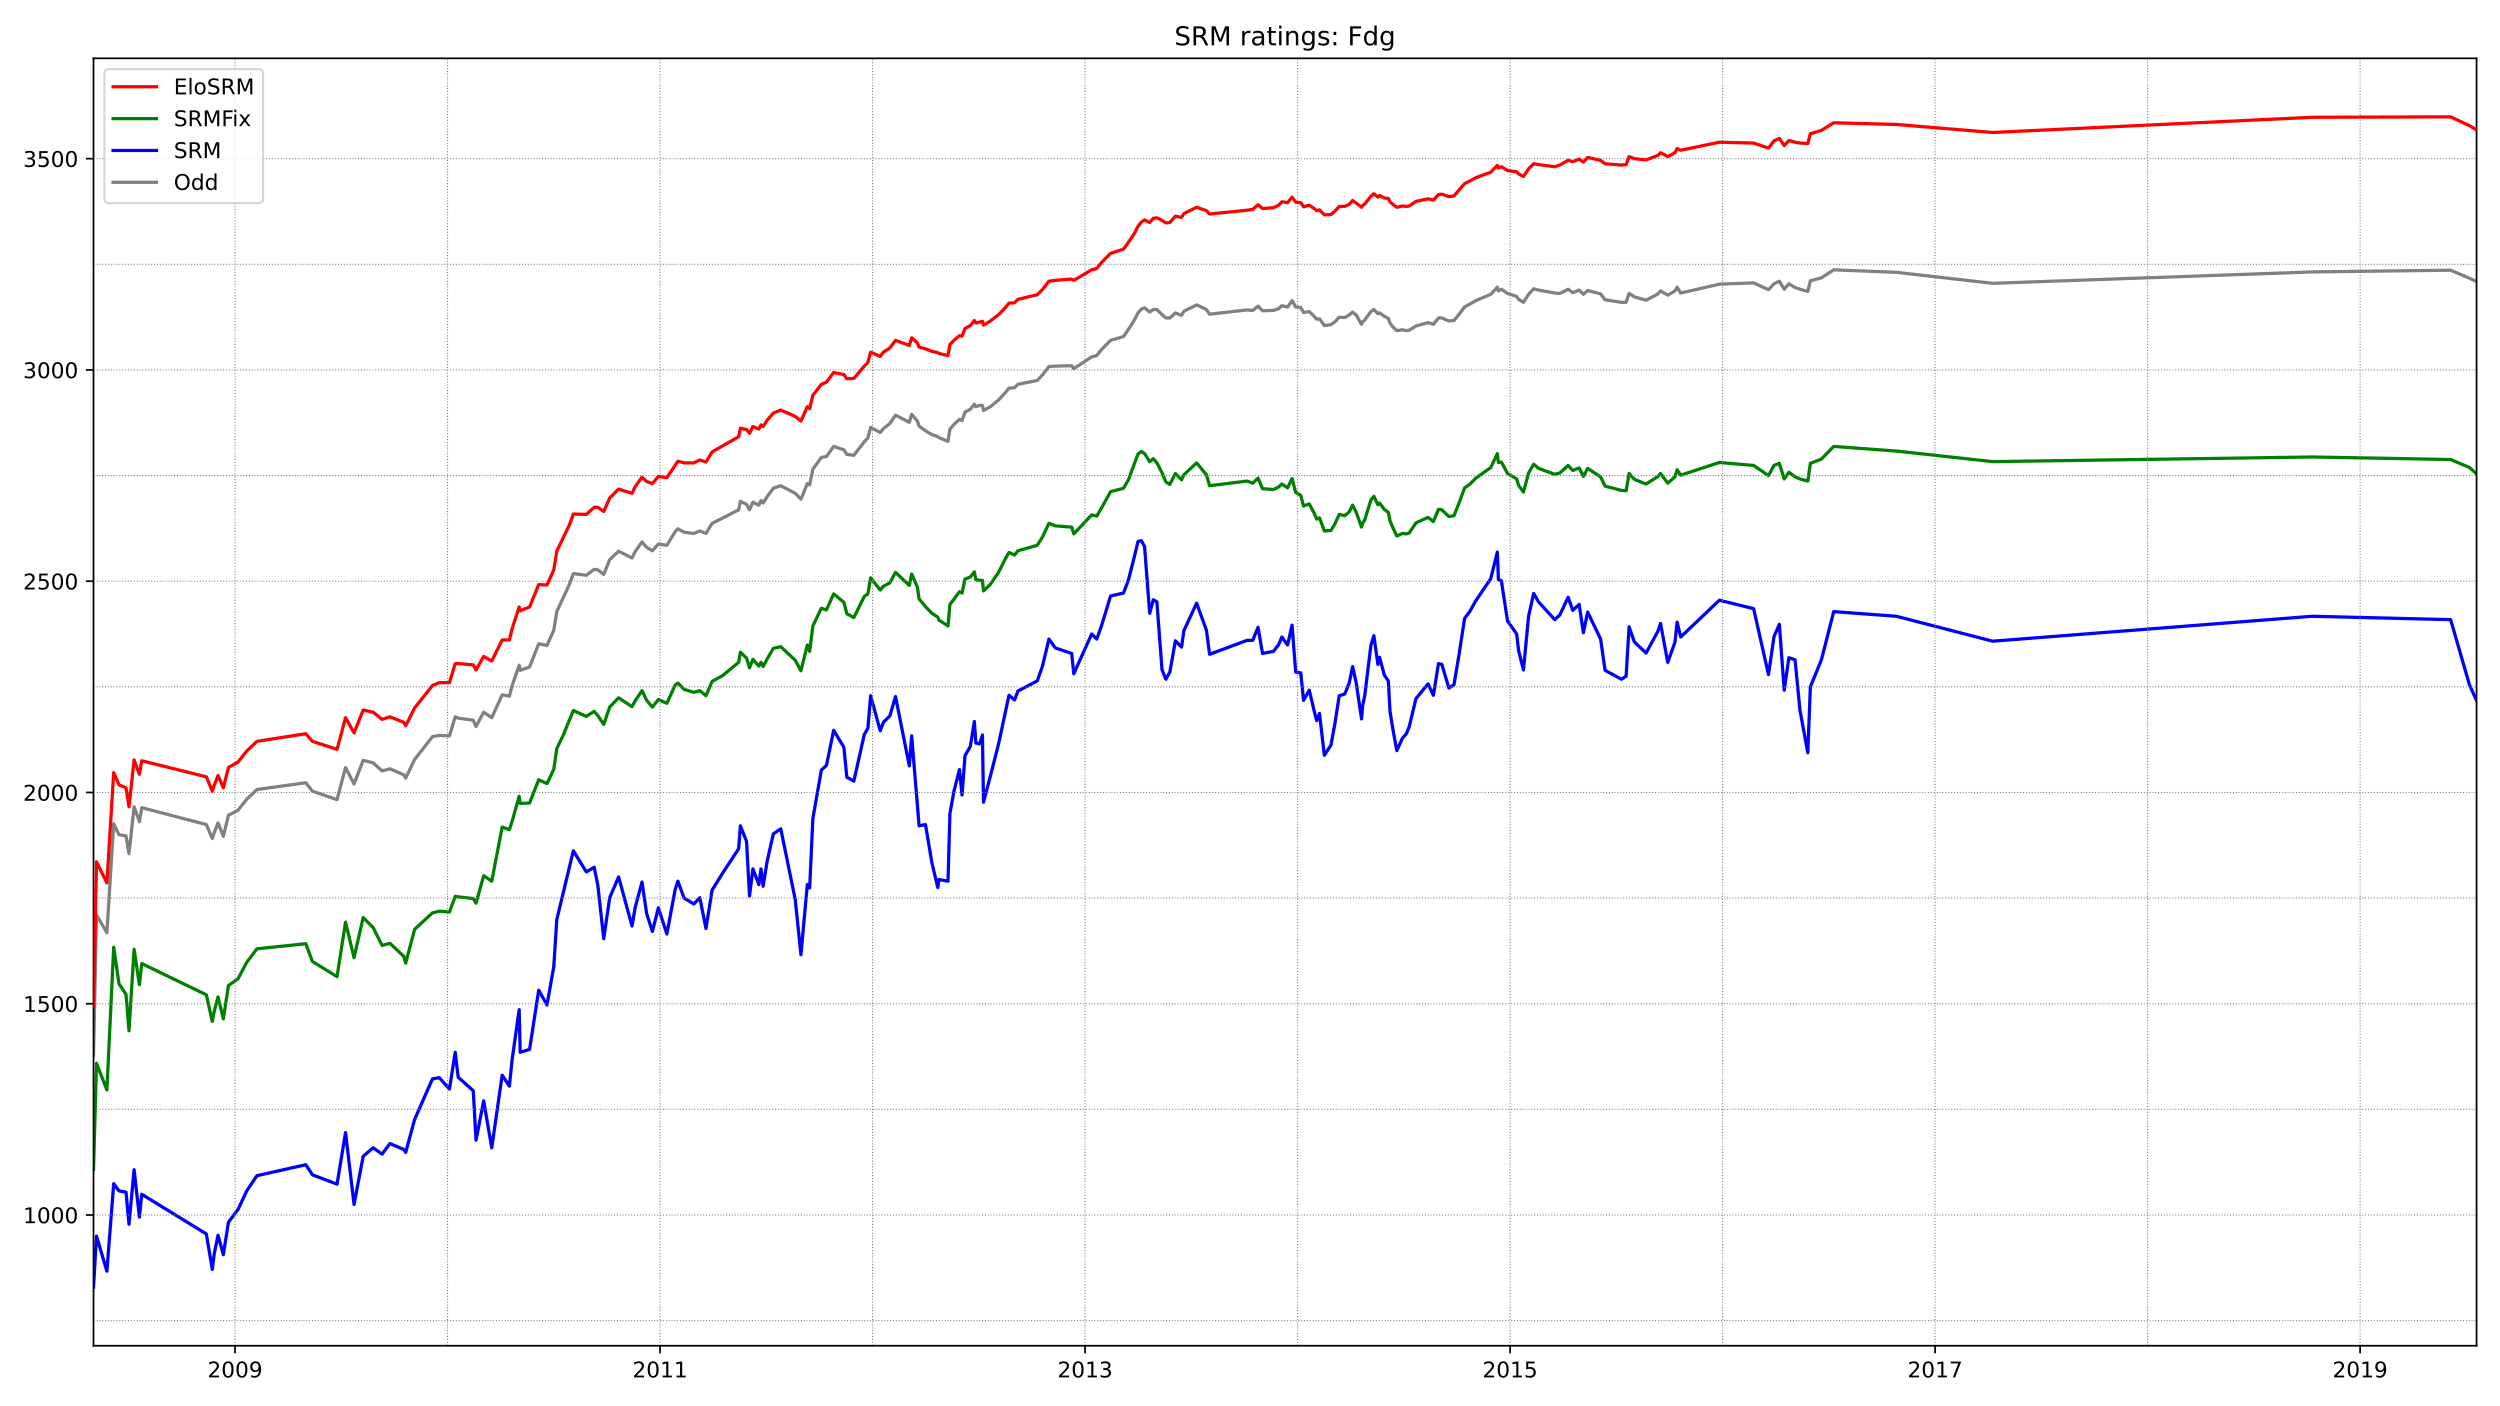 <?xml version="1.0" encoding="utf-8" standalone="no"?>
<!DOCTYPE svg PUBLIC "-//W3C//DTD SVG 1.1//EN"
  "http://www.w3.org/Graphics/SVG/1.1/DTD/svg11.dtd">
<!-- Created with matplotlib (https://matplotlib.org/) -->
<svg height="648pt" version="1.1" viewBox="0 0 1152 648" width="1152pt" xmlns="http://www.w3.org/2000/svg" xmlns:xlink="http://www.w3.org/1999/xlink">
 <defs>
  <style type="text/css">*{stroke-linecap:butt;stroke-linejoin:round;}</style>
 </defs>
 <g id="figure_1">
  <g id="patch_1">
   <path d="M 0 648 
L 1152 648 
L 1152 0 
L 0 0 
z
" style="fill:#ffffff;"/>
  </g>
  <g id="axes_1">
   <g id="patch_2">
    <path d="M 43.09 620.12 
L 1141.2 620.12 
L 1141.2 26.88 
L 43.09 26.88 
z
" style="fill:#ffffff;"/>
   </g>
   <g id="line2d_1">
    <path clip-path="url(#p19a4cafe97)" d="M 43.09 486.461 
L 44.461 421.627 
L 49.259 429.804 
L 52.393 379.573 
L 54.841 384.635 
L 58.072 385.219 
L 59.443 393.396 
L 61.793 371.785 
L 64.241 378.599 
L 65.319 372.174 
L 95.087 379.962 
L 97.829 386.387 
L 98.71 383.661 
L 100.473 379.183 
L 102.921 385.413 
L 105.271 375.679 
L 109.678 373.342 
L 113.693 368.28 
L 118.393 363.802 
L 140.915 360.687 
L 143.951 364.581 
L 155.31 368.475 
L 159.227 353.678 
L 163.144 361.271 
L 167.354 350.368 
L 171.957 351.536 
L 176.07 355.236 
L 179.693 354.262 
L 186.058 356.988 
L 186.939 358.545 
L 191.052 349.979 
L 199.277 339.465 
L 202.411 338.881 
L 207.111 339.076 
L 209.755 330.314 
L 211.126 330.898 
L 218.079 331.872 
L 219.352 334.792 
L 222.877 328.173 
L 226.598 330.704 
L 231.396 320.19 
L 234.726 320.774 
L 235.999 315.907 
L 239.23 306.561 
L 239.72 308.898 
L 244.028 307.34 
L 248.239 296.632 
L 252.058 297.411 
L 255.192 290.402 
L 256.562 281.835 
L 262.438 269.18 
L 264.2 264.312 
L 270.174 265.091 
L 273.797 262.365 
L 275.462 262.56 
L 278.203 264.702 
L 280.945 257.887 
L 285.058 253.993 
L 291.227 257.109 
L 292.696 254.188 
L 295.83 249.71 
L 297.984 252.241 
L 300.628 253.799 
L 303.37 250.684 
L 307.287 251.268 
L 311.106 245.037 
L 312.379 243.674 
L 315.218 245.232 
L 319.723 245.816 
L 322.465 244.648 
L 325.304 245.816 
L 328.144 241.143 
L 332.845 238.807 
L 340.385 234.913 
L 341.168 231.019 
L 344.008 232.382 
L 345.379 234.913 
L 346.945 231.409 
L 349.687 232.771 
L 350.667 230.63 
L 351.646 231.798 
L 353.506 228.878 
L 356.346 224.984 
L 359.773 223.815 
L 366.432 227.32 
L 369.076 230.046 
L 372.014 222.842 
L 373.091 223.426 
L 374.56 216.222 
L 378.477 210.771 
L 380.827 210.381 
L 384.156 205.709 
L 388.857 207.266 
L 390.228 209.408 
L 393.459 209.797 
L 398.257 203.567 
L 399.922 201.815 
L 401.195 196.947 
L 405.601 199.284 
L 407.07 197.531 
L 410.008 195.195 
L 412.652 191.301 
L 419.017 194.611 
L 420.094 190.912 
L 422.738 194.027 
L 423.521 196.363 
L 426.459 198.505 
L 429.397 200.257 
L 432.139 201.231 
L 432.628 201.62 
L 436.839 203.372 
L 437.72 197.726 
L 439.581 195.584 
L 442.127 193.248 
L 443.302 193.832 
L 444.673 189.938 
L 447.121 188.575 
L 448.981 186.239 
L 449.667 187.407 
L 451.429 186.823 
L 452.702 186.823 
L 453.192 189.159 
L 456.424 187.407 
L 460.145 184.292 
L 463.376 180.788 
L 464.943 178.841 
L 467.489 178.646 
L 469.056 177.088 
L 477.967 175.336 
L 480.317 172.805 
L 483.352 168.911 
L 486.29 168.716 
L 493.83 168.522 
L 494.809 169.885 
L 503.035 164.433 
L 505.385 163.849 
L 507.539 161.123 
L 511.75 156.84 
L 517.723 155.088 
L 519.976 151.778 
L 522.717 147.494 
L 524.382 144.185 
L 525.949 142.432 
L 527.418 141.848 
L 529.768 143.795 
L 531.433 142.627 
L 533.097 142.627 
L 535.448 144.963 
L 537.21 146.521 
L 539.071 146.521 
L 541.617 144.185 
L 544.456 145.353 
L 545.534 143.406 
L 551.409 140.485 
L 555.913 142.627 
L 557.382 144.769 
L 574.617 142.822 
L 577.261 143.016 
L 579.709 141.069 
L 581.765 143.211 
L 586.857 143.016 
L 589.207 142.238 
L 590.676 140.875 
L 593.32 141.459 
L 595.376 138.538 
L 597.041 141.459 
L 599.391 141.654 
L 600.664 143.99 
L 603.308 143.601 
L 605.56 145.742 
L 606.736 147.105 
L 608.009 146.91 
L 610.261 150.025 
L 613.296 149.636 
L 615.157 148.273 
L 617.115 146.132 
L 619.661 146.326 
L 621.718 145.158 
L 623.285 143.795 
L 624.949 145.158 
L 627.397 149.441 
L 627.887 148.273 
L 628.866 147.494 
L 631.706 143.601 
L 633.077 142.627 
L 634.937 144.574 
L 635.721 144.185 
L 637.875 145.742 
L 639.736 146.716 
L 640.519 148.857 
L 641.792 150.61 
L 643.653 152.362 
L 646.199 151.972 
L 648.059 152.362 
L 649.332 152.167 
L 652.466 150.22 
L 658.047 148.663 
L 660.495 149.441 
L 662.846 146.521 
L 664.412 146.521 
L 667.644 147.884 
L 669.994 147.689 
L 672.246 144.963 
L 674.89 141.459 
L 680.08 138.538 
L 686.935 135.618 
L 689.97 132.308 
L 690.46 134.06 
L 691.831 133.282 
L 694.671 135.229 
L 698.881 136.591 
L 699.763 137.954 
L 702.015 139.317 
L 704.365 135.618 
L 706.715 133.087 
L 708.967 133.671 
L 716.409 135.034 
L 718.76 135.229 
L 722.579 133.282 
L 724.733 134.839 
L 727.671 133.671 
L 729.629 135.618 
L 731.588 133.866 
L 737.561 135.423 
L 739.617 138.149 
L 747.157 139.317 
L 749.312 139.317 
L 750.683 135.229 
L 753.131 136.786 
L 758.516 138.344 
L 764 135.423 
L 765.175 134.06 
L 768.505 136.007 
L 771.834 134.06 
L 772.813 132.308 
L 774.478 135.034 
L 792.3 130.945 
L 808.066 130.361 
L 814.92 133.476 
L 817.466 130.751 
L 819.914 129.582 
L 822.166 133.282 
L 824.321 130.751 
L 827.161 132.503 
L 829.413 133.282 
L 833.036 134.255 
L 834.211 129.388 
L 839.303 128.025 
L 844.983 124.326 
L 873.87 125.494 
L 918.229 130.556 
L 1065.505 125.299 
L 1129.253 124.52 
L 1137.969 128.219 
L 1141.2 129.777 
L 1141.2 129.777 
" style="fill:none;stroke:#808080;stroke-linecap:square;stroke-width:1.5;"/>
   </g>
   <g id="line2d_2">
    <path clip-path="url(#p19a4cafe97)" d="M 43.09 593.155 
L 44.461 569.596 
L 49.259 585.756 
L 52.393 545.454 
L 54.841 548.764 
L 58.072 549.348 
L 59.443 564.145 
L 61.793 539.029 
L 64.241 560.835 
L 65.319 550.321 
L 95.087 568.623 
L 97.829 584.977 
L 98.71 577.774 
L 100.473 569.207 
L 102.921 578.163 
L 105.271 563.171 
L 109.678 557.33 
L 113.693 548.764 
L 118.393 541.755 
L 140.915 536.693 
L 143.951 541.365 
L 155.31 545.649 
L 159.227 521.896 
L 163.144 554.994 
L 167.354 532.799 
L 171.957 528.905 
L 176.07 531.825 
L 179.693 526.958 
L 186.058 529.684 
L 186.939 531.046 
L 191.052 515.86 
L 199.277 497.169 
L 202.411 496.585 
L 207.111 501.842 
L 209.755 484.903 
L 211.126 496.39 
L 218.079 502.621 
L 219.352 525.4 
L 222.877 507.293 
L 226.598 528.905 
L 231.396 495.417 
L 234.726 500.479 
L 235.999 488.213 
L 239.23 465.239 
L 239.72 484.903 
L 244.028 483.54 
L 248.239 456.283 
L 252.058 463.097 
L 255.192 445.38 
L 256.562 423.769 
L 264.2 392.033 
L 270.174 401.768 
L 273.797 399.626 
L 275.462 407.804 
L 278.203 432.53 
L 280.945 413.644 
L 285.058 404.104 
L 291.227 426.689 
L 292.696 418.122 
L 295.83 406.441 
L 297.984 421.043 
L 300.628 429.22 
L 303.37 418.317 
L 307.287 430.388 
L 311.106 409.945 
L 312.379 406.051 
L 315.218 413.839 
L 319.723 416.565 
L 322.465 413.644 
L 325.304 427.857 
L 328.144 410.14 
L 332.845 402.547 
L 340.385 391.06 
L 341.168 380.546 
L 344.008 387.75 
L 345.379 412.866 
L 346.945 400.405 
L 349.687 407.609 
L 350.667 400.405 
L 351.646 408.388 
L 353.506 396.901 
L 356.346 384.245 
L 359.773 381.909 
L 366.432 414.423 
L 369.076 439.928 
L 372.014 407.609 
L 373.091 409.166 
L 374.56 377.236 
L 378.477 354.846 
L 380.827 352.704 
L 384.156 336.545 
L 388.857 344.333 
L 390.228 358.156 
L 393.459 359.908 
L 398.257 338.492 
L 399.922 335.571 
L 401.195 320.58 
L 405.601 336.739 
L 407.07 332.845 
L 410.008 329.925 
L 412.652 320.969 
L 419.017 352.899 
L 420.094 339.076 
L 423.521 380.546 
L 426.459 379.962 
L 429.397 397.485 
L 432.139 408.972 
L 432.628 405.272 
L 436.839 406.051 
L 437.72 374.9 
L 439.581 364.581 
L 442.127 354.651 
L 443.302 366.333 
L 444.673 348.226 
L 447.121 343.943 
L 448.981 332.456 
L 449.667 342.386 
L 451.429 342.775 
L 452.702 338.686 
L 453.192 369.643 
L 456.424 357.377 
L 460.145 342.775 
L 464.943 320.385 
L 467.489 322.527 
L 469.056 318.438 
L 477.967 313.765 
L 480.317 307.146 
L 483.352 294.49 
L 486.29 298.579 
L 493.83 301.11 
L 494.809 310.455 
L 503.035 292.154 
L 505.385 294.49 
L 507.539 288.455 
L 511.75 274.631 
L 517.723 273.268 
L 519.976 267.233 
L 522.717 256.524 
L 524.382 249.515 
L 525.949 249.126 
L 527.418 251.852 
L 529.768 282.614 
L 531.433 276.383 
L 533.097 277.357 
L 535.448 308.508 
L 537.21 312.986 
L 539.071 309.677 
L 541.617 295.269 
L 544.456 298.189 
L 545.534 290.596 
L 551.409 277.941 
L 555.913 290.402 
L 557.382 301.499 
L 574.617 295.074 
L 577.261 295.074 
L 579.709 289.039 
L 581.765 301.11 
L 586.857 300.136 
L 589.207 297.021 
L 590.676 293.517 
L 593.32 297.216 
L 595.376 288.065 
L 597.041 309.677 
L 599.391 310.066 
L 600.664 322.721 
L 603.308 318.048 
L 605.56 327.589 
L 606.736 332.067 
L 608.009 328.757 
L 610.261 348.032 
L 613.296 343.359 
L 615.157 333.235 
L 617.115 320.58 
L 619.661 319.801 
L 621.718 314.739 
L 623.285 307.146 
L 624.949 314.739 
L 627.397 331.288 
L 627.887 325.252 
L 628.866 320.58 
L 631.706 297.411 
L 633.077 292.933 
L 634.937 306.172 
L 635.721 302.862 
L 637.875 311.039 
L 639.736 313.765 
L 640.519 327.783 
L 641.792 335.766 
L 643.653 345.89 
L 646.199 340.244 
L 648.059 338.102 
L 649.332 334.987 
L 652.466 321.942 
L 658.047 315.128 
L 660.495 320.385 
L 662.846 305.783 
L 664.412 306.172 
L 667.644 317.075 
L 669.994 315.517 
L 672.246 302.083 
L 674.89 284.95 
L 677.24 281.835 
L 680.08 276.773 
L 686.935 266.649 
L 689.97 254.383 
L 690.46 267.038 
L 691.831 267.622 
L 694.671 286.118 
L 698.881 292.154 
L 699.763 299.747 
L 702.015 308.703 
L 704.365 283.977 
L 706.715 273.463 
L 708.967 277.357 
L 716.409 285.534 
L 718.76 283.393 
L 722.579 275.215 
L 724.733 281.251 
L 727.671 278.525 
L 729.629 291.57 
L 731.588 282.03 
L 737.561 294.49 
L 739.617 308.898 
L 747.157 312.986 
L 749.312 311.624 
L 750.683 288.844 
L 753.131 295.853 
L 758.516 300.915 
L 764 290.791 
L 765.175 287.286 
L 768.505 305.199 
L 771.834 295.853 
L 772.813 286.702 
L 774.478 293.517 
L 792.3 276.578 
L 808.066 280.472 
L 814.92 310.845 
L 817.466 293.322 
L 819.914 287.676 
L 822.166 318.048 
L 824.321 303.057 
L 827.161 304.03 
L 829.413 327.199 
L 833.036 346.864 
L 834.211 316.491 
L 839.303 304.03 
L 844.983 281.835 
L 873.87 283.977 
L 918.229 295.464 
L 1065.505 283.977 
L 1129.253 285.534 
L 1137.969 315.712 
L 1141.2 322.721 
L 1141.2 322.721 
" style="fill:none;stroke:#0000ff;stroke-linecap:square;stroke-width:1.5;"/>
   </g>
   <g id="matplotlib.axis_1">
    <g id="xtick_1">
     <g id="line2d_3">
      <defs>
       <path d="M 0 0 
L 0 3.5 
" id="mdf7844ef4b" style="stroke:#000000;stroke-width:0.8;"/>
      </defs>
      <g>
       <use style="stroke:#000000;stroke-width:0.8;" x="108.307" xlink:href="#mdf7844ef4b" y="620.12"/>
      </g>
     </g>
     <g id="text_1">
      <!-- 2009 -->
      <g transform="translate(95.582 634.718)scale(0.1 -0.1)">
       <defs>
        <path d="M 19.188 8.297 
L 53.609 8.297 
L 53.609 0 
L 7.328 0 
L 7.328 8.297 
Q 12.938 14.109 22.625 23.891 
Q 32.328 33.688 34.812 36.531 
Q 39.547 41.844 41.422 45.531 
Q 43.312 49.219 43.312 52.781 
Q 43.312 58.594 39.234 62.25 
Q 35.156 65.922 28.609 65.922 
Q 23.969 65.922 18.812 64.312 
Q 13.672 62.703 7.812 59.422 
L 7.812 69.391 
Q 13.766 71.781 18.938 73 
Q 24.125 74.219 28.422 74.219 
Q 39.75 74.219 46.484 68.547 
Q 53.219 62.891 53.219 53.422 
Q 53.219 48.922 51.531 44.891 
Q 49.859 40.875 45.406 35.406 
Q 44.188 33.984 37.641 27.219 
Q 31.109 20.453 19.188 8.297 
z
" id="DejaVuSans-50"/>
        <path d="M 31.781 66.406 
Q 24.172 66.406 20.328 58.906 
Q 16.5 51.422 16.5 36.375 
Q 16.5 21.391 20.328 13.891 
Q 24.172 6.391 31.781 6.391 
Q 39.453 6.391 43.281 13.891 
Q 47.125 21.391 47.125 36.375 
Q 47.125 51.422 43.281 58.906 
Q 39.453 66.406 31.781 66.406 
z
M 31.781 74.219 
Q 44.047 74.219 50.516 64.516 
Q 56.984 54.828 56.984 36.375 
Q 56.984 17.969 50.516 8.266 
Q 44.047 -1.422 31.781 -1.422 
Q 19.531 -1.422 13.062 8.266 
Q 6.594 17.969 6.594 36.375 
Q 6.594 54.828 13.062 64.516 
Q 19.531 74.219 31.781 74.219 
z
" id="DejaVuSans-48"/>
        <path d="M 10.984 1.516 
L 10.984 10.5 
Q 14.703 8.734 18.5 7.812 
Q 22.312 6.891 25.984 6.891 
Q 35.75 6.891 40.891 13.453 
Q 46.047 20.016 46.781 33.406 
Q 43.953 29.203 39.594 26.953 
Q 35.25 24.703 29.984 24.703 
Q 19.047 24.703 12.672 31.312 
Q 6.297 37.938 6.297 49.422 
Q 6.297 60.641 12.938 67.422 
Q 19.578 74.219 30.609 74.219 
Q 43.266 74.219 49.922 64.516 
Q 56.594 54.828 56.594 36.375 
Q 56.594 19.141 48.406 8.859 
Q 40.234 -1.422 26.422 -1.422 
Q 22.703 -1.422 18.891 -0.688 
Q 15.094 0.047 10.984 1.516 
z
M 30.609 32.422 
Q 37.25 32.422 41.125 36.953 
Q 45.016 41.5 45.016 49.422 
Q 45.016 57.281 41.125 61.844 
Q 37.25 66.406 30.609 66.406 
Q 23.969 66.406 20.094 61.844 
Q 16.219 57.281 16.219 49.422 
Q 16.219 41.5 20.094 36.953 
Q 23.969 32.422 30.609 32.422 
z
" id="DejaVuSans-57"/>
       </defs>
       <use xlink:href="#DejaVuSans-50"/>
       <use x="63.623" xlink:href="#DejaVuSans-48"/>
       <use x="127.246" xlink:href="#DejaVuSans-48"/>
       <use x="190.869" xlink:href="#DejaVuSans-57"/>
      </g>
     </g>
    </g>
    <g id="xtick_2">
     <g id="line2d_4">
      <g>
       <use style="stroke:#000000;stroke-width:0.8;" x="304.153" xlink:href="#mdf7844ef4b" y="620.12"/>
      </g>
     </g>
     <g id="text_2">
      <!-- 2011 -->
      <g transform="translate(291.428 634.718)scale(0.1 -0.1)">
       <defs>
        <path d="M 12.406 8.297 
L 28.516 8.297 
L 28.516 63.922 
L 10.984 60.406 
L 10.984 69.391 
L 28.422 72.906 
L 38.281 72.906 
L 38.281 8.297 
L 54.391 8.297 
L 54.391 0 
L 12.406 0 
z
" id="DejaVuSans-49"/>
       </defs>
       <use xlink:href="#DejaVuSans-50"/>
       <use x="63.623" xlink:href="#DejaVuSans-48"/>
       <use x="127.246" xlink:href="#DejaVuSans-49"/>
       <use x="190.869" xlink:href="#DejaVuSans-49"/>
      </g>
     </g>
    </g>
    <g id="xtick_3">
     <g id="line2d_5">
      <g>
       <use style="stroke:#000000;stroke-width:0.8;" x="499.999" xlink:href="#mdf7844ef4b" y="620.12"/>
      </g>
     </g>
     <g id="text_3">
      <!-- 2013 -->
      <g transform="translate(487.274 634.718)scale(0.1 -0.1)">
       <defs>
        <path d="M 40.578 39.312 
Q 47.656 37.797 51.625 33 
Q 55.609 28.219 55.609 21.188 
Q 55.609 10.406 48.188 4.484 
Q 40.766 -1.422 27.094 -1.422 
Q 22.516 -1.422 17.656 -0.516 
Q 12.797 0.391 7.625 2.203 
L 7.625 11.719 
Q 11.719 9.328 16.594 8.109 
Q 21.484 6.891 26.812 6.891 
Q 36.078 6.891 40.938 10.547 
Q 45.797 14.203 45.797 21.188 
Q 45.797 27.641 41.281 31.266 
Q 36.766 34.906 28.719 34.906 
L 20.219 34.906 
L 20.219 43.016 
L 29.109 43.016 
Q 36.375 43.016 40.234 45.922 
Q 44.094 48.828 44.094 54.297 
Q 44.094 59.906 40.109 62.906 
Q 36.141 65.922 28.719 65.922 
Q 24.656 65.922 20.016 65.031 
Q 15.375 64.156 9.812 62.312 
L 9.812 71.094 
Q 15.438 72.656 20.344 73.438 
Q 25.25 74.219 29.594 74.219 
Q 40.828 74.219 47.359 69.109 
Q 53.906 64.016 53.906 55.328 
Q 53.906 49.266 50.438 45.094 
Q 46.969 40.922 40.578 39.312 
z
" id="DejaVuSans-51"/>
       </defs>
       <use xlink:href="#DejaVuSans-50"/>
       <use x="63.623" xlink:href="#DejaVuSans-48"/>
       <use x="127.246" xlink:href="#DejaVuSans-49"/>
       <use x="190.869" xlink:href="#DejaVuSans-51"/>
      </g>
     </g>
    </g>
    <g id="xtick_4">
     <g id="line2d_6">
      <g>
       <use style="stroke:#000000;stroke-width:0.8;" x="695.846" xlink:href="#mdf7844ef4b" y="620.12"/>
      </g>
     </g>
     <g id="text_4">
      <!-- 2015 -->
      <g transform="translate(683.121 634.718)scale(0.1 -0.1)">
       <defs>
        <path d="M 10.797 72.906 
L 49.516 72.906 
L 49.516 64.594 
L 19.828 64.594 
L 19.828 46.734 
Q 21.969 47.469 24.109 47.828 
Q 26.266 48.188 28.422 48.188 
Q 40.625 48.188 47.75 41.5 
Q 54.891 34.812 54.891 23.391 
Q 54.891 11.625 47.562 5.094 
Q 40.234 -1.422 26.906 -1.422 
Q 22.312 -1.422 17.547 -0.641 
Q 12.797 0.141 7.719 1.703 
L 7.719 11.625 
Q 12.109 9.234 16.797 8.062 
Q 21.484 6.891 26.703 6.891 
Q 35.156 6.891 40.078 11.328 
Q 45.016 15.766 45.016 23.391 
Q 45.016 31 40.078 35.438 
Q 35.156 39.891 26.703 39.891 
Q 22.75 39.891 18.812 39.016 
Q 14.891 38.141 10.797 36.281 
z
" id="DejaVuSans-53"/>
       </defs>
       <use xlink:href="#DejaVuSans-50"/>
       <use x="63.623" xlink:href="#DejaVuSans-48"/>
       <use x="127.246" xlink:href="#DejaVuSans-49"/>
       <use x="190.869" xlink:href="#DejaVuSans-53"/>
      </g>
     </g>
    </g>
    <g id="xtick_5">
     <g id="line2d_7">
      <g>
       <use style="stroke:#000000;stroke-width:0.8;" x="891.692" xlink:href="#mdf7844ef4b" y="620.12"/>
      </g>
     </g>
     <g id="text_5">
      <!-- 2017 -->
      <g transform="translate(878.967 634.718)scale(0.1 -0.1)">
       <defs>
        <path d="M 8.203 72.906 
L 55.078 72.906 
L 55.078 68.703 
L 28.609 0 
L 18.312 0 
L 43.219 64.594 
L 8.203 64.594 
z
" id="DejaVuSans-55"/>
       </defs>
       <use xlink:href="#DejaVuSans-50"/>
       <use x="63.623" xlink:href="#DejaVuSans-48"/>
       <use x="127.246" xlink:href="#DejaVuSans-49"/>
       <use x="190.869" xlink:href="#DejaVuSans-55"/>
      </g>
     </g>
    </g>
    <g id="xtick_6">
     <g id="line2d_8">
      <g>
       <use style="stroke:#000000;stroke-width:0.8;" x="1087.538" xlink:href="#mdf7844ef4b" y="620.12"/>
      </g>
     </g>
     <g id="text_6">
      <!-- 2019 -->
      <g transform="translate(1074.813 634.718)scale(0.1 -0.1)">
       <use xlink:href="#DejaVuSans-50"/>
       <use x="63.623" xlink:href="#DejaVuSans-48"/>
       <use x="127.246" xlink:href="#DejaVuSans-49"/>
       <use x="190.869" xlink:href="#DejaVuSans-57"/>
      </g>
     </g>
    </g>
   </g>
   <g id="matplotlib.axis_2">
    <g id="ytick_1">
     <g id="line2d_9">
      <defs>
       <path d="M 0 0 
L -3.5 0 
" id="mb027538e3d" style="stroke:#000000;stroke-width:0.8;"/>
      </defs>
      <g>
       <use style="stroke:#000000;stroke-width:0.8;" x="43.09" xlink:href="#mb027538e3d" y="559.861"/>
      </g>
     </g>
     <g id="text_7">
      <!-- 1000 -->
      <g transform="translate(10.64 563.661)scale(0.1 -0.1)">
       <use xlink:href="#DejaVuSans-49"/>
       <use x="63.623" xlink:href="#DejaVuSans-48"/>
       <use x="127.246" xlink:href="#DejaVuSans-48"/>
       <use x="190.869" xlink:href="#DejaVuSans-48"/>
      </g>
     </g>
    </g>
    <g id="ytick_2">
     <g id="line2d_10">
      <g>
       <use style="stroke:#000000;stroke-width:0.8;" x="43.09" xlink:href="#mb027538e3d" y="462.513"/>
      </g>
     </g>
     <g id="text_8">
      <!-- 1500 -->
      <g transform="translate(10.64 466.312)scale(0.1 -0.1)">
       <use xlink:href="#DejaVuSans-49"/>
       <use x="63.623" xlink:href="#DejaVuSans-53"/>
       <use x="127.246" xlink:href="#DejaVuSans-48"/>
       <use x="190.869" xlink:href="#DejaVuSans-48"/>
      </g>
     </g>
    </g>
    <g id="ytick_3">
     <g id="line2d_11">
      <g>
       <use style="stroke:#000000;stroke-width:0.8;" x="43.09" xlink:href="#mb027538e3d" y="365.165"/>
      </g>
     </g>
     <g id="text_9">
      <!-- 2000 -->
      <g transform="translate(10.64 368.964)scale(0.1 -0.1)">
       <use xlink:href="#DejaVuSans-50"/>
       <use x="63.623" xlink:href="#DejaVuSans-48"/>
       <use x="127.246" xlink:href="#DejaVuSans-48"/>
       <use x="190.869" xlink:href="#DejaVuSans-48"/>
      </g>
     </g>
    </g>
    <g id="ytick_4">
     <g id="line2d_12">
      <g>
       <use style="stroke:#000000;stroke-width:0.8;" x="43.09" xlink:href="#mb027538e3d" y="267.817"/>
      </g>
     </g>
     <g id="text_10">
      <!-- 2500 -->
      <g transform="translate(10.64 271.616)scale(0.1 -0.1)">
       <use xlink:href="#DejaVuSans-50"/>
       <use x="63.623" xlink:href="#DejaVuSans-53"/>
       <use x="127.246" xlink:href="#DejaVuSans-48"/>
       <use x="190.869" xlink:href="#DejaVuSans-48"/>
      </g>
     </g>
    </g>
    <g id="ytick_5">
     <g id="line2d_13">
      <g>
       <use style="stroke:#000000;stroke-width:0.8;" x="43.09" xlink:href="#mb027538e3d" y="170.469"/>
      </g>
     </g>
     <g id="text_11">
      <!-- 3000 -->
      <g transform="translate(10.64 174.268)scale(0.1 -0.1)">
       <use xlink:href="#DejaVuSans-51"/>
       <use x="63.623" xlink:href="#DejaVuSans-48"/>
       <use x="127.246" xlink:href="#DejaVuSans-48"/>
       <use x="190.869" xlink:href="#DejaVuSans-48"/>
      </g>
     </g>
    </g>
    <g id="ytick_6">
     <g id="line2d_14">
      <g>
       <use style="stroke:#000000;stroke-width:0.8;" x="43.09" xlink:href="#mb027538e3d" y="73.12"/>
      </g>
     </g>
     <g id="text_12">
      <!-- 3500 -->
      <g transform="translate(10.64 76.92)scale(0.1 -0.1)">
       <use xlink:href="#DejaVuSans-51"/>
       <use x="63.623" xlink:href="#DejaVuSans-53"/>
       <use x="127.246" xlink:href="#DejaVuSans-48"/>
       <use x="190.869" xlink:href="#DejaVuSans-48"/>
      </g>
     </g>
    </g>
   </g>
   <g id="line2d_15">
    <path clip-path="url(#p19a4cafe97)" d="M 43.09 538.834 
L 44.461 489.965 
L 49.259 502.231 
L 52.393 436.424 
L 54.841 453.363 
L 58.072 458.23 
L 59.443 474.974 
L 61.793 437.397 
L 64.241 453.752 
L 65.319 444.017 
L 95.087 458.425 
L 97.829 470.69 
L 98.71 466.018 
L 100.473 459.398 
L 102.921 469.522 
L 105.271 454.141 
L 109.678 451.026 
L 113.693 443.433 
L 118.393 437.203 
L 140.915 434.866 
L 143.951 443.044 
L 155.31 450.053 
L 159.227 424.937 
L 163.144 441.291 
L 167.354 422.795 
L 171.957 427.468 
L 176.07 435.645 
L 179.693 434.672 
L 186.058 440.707 
L 186.939 443.822 
L 191.052 428.247 
L 199.277 420.654 
L 202.411 419.875 
L 207.111 420.264 
L 209.755 413.06 
L 211.126 413.255 
L 218.079 414.034 
L 219.352 416.175 
L 222.877 403.52 
L 226.598 406.051 
L 231.396 381.13 
L 234.726 382.298 
L 235.999 378.404 
L 239.23 366.917 
L 239.72 370.227 
L 244.028 370.032 
L 248.239 359.324 
L 252.058 361.076 
L 255.192 354.457 
L 256.562 344.917 
L 259.5 338.881 
L 264.2 327.394 
L 270.174 330.12 
L 273.797 327.783 
L 275.462 329.73 
L 278.203 333.819 
L 280.945 325.836 
L 285.058 321.553 
L 291.227 325.642 
L 292.696 322.916 
L 295.83 318.243 
L 297.984 322.721 
L 300.628 325.836 
L 303.37 322.332 
L 307.287 324.084 
L 311.106 315.712 
L 312.379 314.739 
L 315.218 317.659 
L 319.723 319.022 
L 322.465 318.243 
L 325.304 320.58 
L 328.144 313.96 
L 332.845 311.429 
L 340.385 305.199 
L 341.168 300.526 
L 344.008 303.252 
L 345.379 307.73 
L 346.945 303.836 
L 349.687 306.951 
L 350.667 305.199 
L 351.646 307.146 
L 353.506 303.641 
L 356.346 298.774 
L 359.773 297.995 
L 366.432 304.225 
L 369.076 309.092 
L 372.014 297.216 
L 373.091 300.136 
L 374.56 288.455 
L 378.477 280.277 
L 380.827 281.056 
L 384.156 273.658 
L 388.857 277.552 
L 390.228 282.808 
L 393.459 284.561 
L 398.257 274.826 
L 399.922 273.658 
L 401.195 266.259 
L 405.601 271.905 
L 407.07 270.153 
L 410.008 268.596 
L 412.652 263.728 
L 419.017 269.764 
L 420.094 264.507 
L 422.738 270.543 
L 423.521 275.994 
L 426.459 279.499 
L 429.397 282.614 
L 432.139 284.366 
L 432.628 285.729 
L 436.839 288.455 
L 437.72 278.525 
L 442.127 272.684 
L 443.302 273.268 
L 444.673 266.843 
L 447.121 265.87 
L 448.981 263.534 
L 449.667 267.038 
L 451.429 267.427 
L 452.702 267.427 
L 453.192 272.295 
L 456.424 269.18 
L 460.145 263.728 
L 463.376 257.303 
L 464.943 254.577 
L 467.489 255.746 
L 469.056 253.799 
L 477.967 251.268 
L 480.317 247.568 
L 483.352 241.143 
L 486.29 242.312 
L 493.83 242.896 
L 494.809 246.011 
L 503.035 237.249 
L 505.385 237.834 
L 507.539 234.134 
L 511.75 226.541 
L 517.723 224.984 
L 519.976 221.09 
L 524.382 209.213 
L 525.949 208.045 
L 527.418 209.019 
L 529.768 212.718 
L 531.433 211.355 
L 533.097 213.302 
L 535.448 217.78 
L 537.21 222.063 
L 539.071 223.231 
L 541.617 218.169 
L 544.456 221.09 
L 545.534 218.753 
L 551.409 213.302 
L 555.913 218.753 
L 557.382 223.815 
L 574.617 221.674 
L 577.261 222.647 
L 579.709 220.311 
L 581.765 225.178 
L 586.857 225.568 
L 589.207 224.4 
L 590.676 223.037 
L 593.32 224.789 
L 595.376 220.506 
L 597.041 226.931 
L 599.391 228.293 
L 600.664 233.161 
L 603.308 232.187 
L 605.56 236.471 
L 606.736 239.196 
L 608.009 238.612 
L 610.261 244.648 
L 613.296 244.453 
L 615.157 241.338 
L 617.115 237.055 
L 619.661 237.639 
L 621.718 235.887 
L 623.285 232.771 
L 624.949 236.081 
L 627.397 242.896 
L 627.887 241.143 
L 628.866 239.586 
L 631.706 230.435 
L 633.077 228.683 
L 634.937 232.577 
L 635.721 231.798 
L 637.875 234.718 
L 639.736 236.081 
L 640.519 239.975 
L 641.792 243.09 
L 643.653 246.984 
L 646.199 245.816 
L 648.059 246.011 
L 649.332 245.621 
L 652.466 240.949 
L 658.047 238.418 
L 660.495 240.365 
L 662.846 234.718 
L 664.412 234.913 
L 667.644 238.028 
L 669.994 237.639 
L 672.246 231.993 
L 674.89 224.789 
L 677.24 223.231 
L 680.08 220.311 
L 686.935 215.443 
L 689.97 209.019 
L 690.46 213.107 
L 691.831 212.912 
L 694.671 218.169 
L 698.881 220.7 
L 699.763 223.621 
L 702.015 226.736 
L 704.365 217.975 
L 706.715 213.886 
L 708.967 215.833 
L 716.409 218.559 
L 718.76 217.975 
L 722.579 214.47 
L 724.733 216.806 
L 727.671 215.638 
L 729.629 219.532 
L 731.588 215.833 
L 737.561 219.727 
L 739.617 224.01 
L 747.157 225.957 
L 749.312 226.152 
L 750.683 218.169 
L 753.131 220.895 
L 758.516 223.037 
L 764 219.532 
L 765.175 218.169 
L 768.505 222.647 
L 771.834 219.727 
L 772.813 216.417 
L 774.478 218.948 
L 792.3 213.107 
L 808.066 214.47 
L 814.92 219.143 
L 817.466 214.47 
L 819.914 213.497 
L 822.166 220.7 
L 824.321 217.585 
L 827.161 219.727 
L 829.413 220.7 
L 833.036 221.674 
L 834.211 213.497 
L 839.303 211.55 
L 844.983 205.709 
L 873.87 207.85 
L 918.229 212.718 
L 1065.505 210.576 
L 1129.253 211.744 
L 1137.969 215.443 
L 1141.2 218.364 
L 1141.2 218.364 
" style="fill:none;stroke:#008000;stroke-linecap:square;stroke-width:1.5;"/>
   </g>
   <g id="line2d_16">
    <path clip-path="url(#p19a4cafe97)" d="M 43.09 608.536 
L 1141.2 608.536 
" style="fill:none;stroke:#808080;stroke-dasharray:0.5,0.825;stroke-dashoffset:0;stroke-width:0.5;"/>
   </g>
   <g id="line2d_17">
    <path clip-path="url(#p19a4cafe97)" d="M 43.09 559.861 
L 1141.2 559.861 
" style="fill:none;stroke:#808080;stroke-dasharray:0.5,0.825;stroke-dashoffset:0;stroke-width:0.5;"/>
   </g>
   <g id="line2d_18">
    <path clip-path="url(#p19a4cafe97)" d="M 43.09 511.187 
L 1141.2 511.187 
" style="fill:none;stroke:#808080;stroke-dasharray:0.5,0.825;stroke-dashoffset:0;stroke-width:0.5;"/>
   </g>
   <g id="line2d_19">
    <path clip-path="url(#p19a4cafe97)" d="M 43.09 462.513 
L 1141.2 462.513 
" style="fill:none;stroke:#808080;stroke-dasharray:0.5,0.825;stroke-dashoffset:0;stroke-width:0.5;"/>
   </g>
   <g id="line2d_20">
    <path clip-path="url(#p19a4cafe97)" d="M 43.09 413.839 
L 1141.2 413.839 
" style="fill:none;stroke:#808080;stroke-dasharray:0.5,0.825;stroke-dashoffset:0;stroke-width:0.5;"/>
   </g>
   <g id="line2d_21">
    <path clip-path="url(#p19a4cafe97)" d="M 43.09 365.165 
L 1141.2 365.165 
" style="fill:none;stroke:#808080;stroke-dasharray:0.5,0.825;stroke-dashoffset:0;stroke-width:0.5;"/>
   </g>
   <g id="line2d_22">
    <path clip-path="url(#p19a4cafe97)" d="M 43.09 316.491 
L 1141.2 316.491 
" style="fill:none;stroke:#808080;stroke-dasharray:0.5,0.825;stroke-dashoffset:0;stroke-width:0.5;"/>
   </g>
   <g id="line2d_23">
    <path clip-path="url(#p19a4cafe97)" d="M 43.09 267.817 
L 1141.2 267.817 
" style="fill:none;stroke:#808080;stroke-dasharray:0.5,0.825;stroke-dashoffset:0;stroke-width:0.5;"/>
   </g>
   <g id="line2d_24">
    <path clip-path="url(#p19a4cafe97)" d="M 43.09 219.143 
L 1141.2 219.143 
" style="fill:none;stroke:#808080;stroke-dasharray:0.5,0.825;stroke-dashoffset:0;stroke-width:0.5;"/>
   </g>
   <g id="line2d_25">
    <path clip-path="url(#p19a4cafe97)" d="M 43.09 170.469 
L 1141.2 170.469 
" style="fill:none;stroke:#808080;stroke-dasharray:0.5,0.825;stroke-dashoffset:0;stroke-width:0.5;"/>
   </g>
   <g id="line2d_26">
    <path clip-path="url(#p19a4cafe97)" d="M 43.09 121.795 
L 1141.2 121.795 
" style="fill:none;stroke:#808080;stroke-dasharray:0.5,0.825;stroke-dashoffset:0;stroke-width:0.5;"/>
   </g>
   <g id="line2d_27">
    <path clip-path="url(#p19a4cafe97)" d="M 43.09 73.12 
L 1141.2 73.12 
" style="fill:none;stroke:#808080;stroke-dasharray:0.5,0.825;stroke-dashoffset:0;stroke-width:0.5;"/>
   </g>
   <g id="line2d_28">
    <path clip-path="url(#p19a4cafe97)" d="M 108.307 620.12 
L 108.307 26.88 
" style="fill:none;stroke:#808080;stroke-dasharray:0.5,0.825;stroke-dashoffset:0;stroke-width:0.5;"/>
   </g>
   <g id="line2d_29">
    <path clip-path="url(#p19a4cafe97)" d="M 206.23 620.12 
L 206.23 26.88 
" style="fill:none;stroke:#808080;stroke-dasharray:0.5,0.825;stroke-dashoffset:0;stroke-width:0.5;"/>
   </g>
   <g id="line2d_30">
    <path clip-path="url(#p19a4cafe97)" d="M 304.153 620.12 
L 304.153 26.88 
" style="fill:none;stroke:#808080;stroke-dasharray:0.5,0.825;stroke-dashoffset:0;stroke-width:0.5;"/>
   </g>
   <g id="line2d_31">
    <path clip-path="url(#p19a4cafe97)" d="M 402.076 620.12 
L 402.076 26.88 
" style="fill:none;stroke:#808080;stroke-dasharray:0.5,0.825;stroke-dashoffset:0;stroke-width:0.5;"/>
   </g>
   <g id="line2d_32">
    <path clip-path="url(#p19a4cafe97)" d="M 499.999 620.12 
L 499.999 26.88 
" style="fill:none;stroke:#808080;stroke-dasharray:0.5,0.825;stroke-dashoffset:0;stroke-width:0.5;"/>
   </g>
   <g id="line2d_33">
    <path clip-path="url(#p19a4cafe97)" d="M 597.922 620.12 
L 597.922 26.88 
" style="fill:none;stroke:#808080;stroke-dasharray:0.5,0.825;stroke-dashoffset:0;stroke-width:0.5;"/>
   </g>
   <g id="line2d_34">
    <path clip-path="url(#p19a4cafe97)" d="M 695.846 620.12 
L 695.846 26.88 
" style="fill:none;stroke:#808080;stroke-dasharray:0.5,0.825;stroke-dashoffset:0;stroke-width:0.5;"/>
   </g>
   <g id="line2d_35">
    <path clip-path="url(#p19a4cafe97)" d="M 793.769 620.12 
L 793.769 26.88 
" style="fill:none;stroke:#808080;stroke-dasharray:0.5,0.825;stroke-dashoffset:0;stroke-width:0.5;"/>
   </g>
   <g id="line2d_36">
    <path clip-path="url(#p19a4cafe97)" d="M 891.692 620.12 
L 891.692 26.88 
" style="fill:none;stroke:#808080;stroke-dasharray:0.5,0.825;stroke-dashoffset:0;stroke-width:0.5;"/>
   </g>
   <g id="line2d_37">
    <path clip-path="url(#p19a4cafe97)" d="M 989.615 620.12 
L 989.615 26.88 
" style="fill:none;stroke:#808080;stroke-dasharray:0.5,0.825;stroke-dashoffset:0;stroke-width:0.5;"/>
   </g>
   <g id="line2d_38">
    <path clip-path="url(#p19a4cafe97)" d="M 1087.538 620.12 
L 1087.538 26.88 
" style="fill:none;stroke:#808080;stroke-dasharray:0.5,0.825;stroke-dashoffset:0;stroke-width:0.5;"/>
   </g>
   <g id="patch_3">
    <path d="M 43.09 620.12 
L 43.09 26.88 
" style="fill:none;stroke:#000000;stroke-linecap:square;stroke-linejoin:miter;stroke-width:0.8;"/>
   </g>
   <g id="patch_4">
    <path d="M 1141.2 620.12 
L 1141.2 26.88 
" style="fill:none;stroke:#000000;stroke-linecap:square;stroke-linejoin:miter;stroke-width:0.8;"/>
   </g>
   <g id="patch_5">
    <path d="M 43.09 620.12 
L 1141.2 620.12 
" style="fill:none;stroke:#000000;stroke-linecap:square;stroke-linejoin:miter;stroke-width:0.8;"/>
   </g>
   <g id="patch_6">
    <path d="M 43.09 26.88 
L 1141.2 26.88 
" style="fill:none;stroke:#000000;stroke-linecap:square;stroke-linejoin:miter;stroke-width:0.8;"/>
   </g>
   <g id="line2d_39">
    <path clip-path="url(#p19a4cafe97)" d="M 43.09 463.681 
L 44.461 397.095 
L 49.259 406.83 
L 52.393 356.014 
L 54.841 361.66 
L 58.072 363.023 
L 59.443 371.785 
L 61.793 350.173 
L 64.241 356.793 
L 65.319 350.563 
L 95.087 357.961 
L 97.829 364.581 
L 98.71 361.855 
L 100.473 357.377 
L 102.921 363.023 
L 105.271 353.678 
L 109.678 351.147 
L 113.693 346.085 
L 118.393 341.607 
L 140.915 338.102 
L 143.951 341.607 
L 155.31 345.306 
L 159.227 330.704 
L 163.144 337.713 
L 167.354 327.199 
L 171.957 328.173 
L 176.07 331.483 
L 179.693 330.314 
L 186.058 332.845 
L 186.939 334.403 
L 191.052 326.226 
L 199.277 315.907 
L 202.411 314.544 
L 207.111 314.544 
L 209.755 305.783 
L 211.126 305.783 
L 218.079 306.367 
L 219.352 308.703 
L 222.877 302.473 
L 226.598 304.614 
L 231.396 294.88 
L 234.726 294.88 
L 235.999 289.623 
L 239.23 279.693 
L 239.72 281.446 
L 244.028 279.693 
L 248.239 269.374 
L 252.058 269.569 
L 255.192 262.56 
L 256.562 253.993 
L 262.438 241.728 
L 264.2 236.86 
L 270.174 237.055 
L 273.797 233.745 
L 275.462 233.745 
L 278.203 235.692 
L 280.945 229.462 
L 285.058 225.373 
L 291.227 227.32 
L 292.696 224.205 
L 295.83 219.922 
L 297.984 221.868 
L 300.628 222.842 
L 303.37 219.532 
L 307.287 220.116 
L 312.379 212.523 
L 315.218 213.302 
L 319.723 213.302 
L 322.465 211.939 
L 325.304 212.912 
L 328.144 208.24 
L 340.385 201.231 
L 341.168 197.337 
L 344.008 197.921 
L 345.379 199.673 
L 346.945 196.558 
L 349.687 197.726 
L 350.667 195.779 
L 351.646 196.558 
L 353.506 193.637 
L 356.346 190.328 
L 359.773 188.965 
L 366.432 191.885 
L 369.076 194.027 
L 372.014 187.407 
L 373.091 188.381 
L 374.56 182.15 
L 378.477 177.088 
L 380.827 176.115 
L 384.156 171.637 
L 388.857 172.61 
L 390.228 174.557 
L 393.459 174.363 
L 398.257 168.716 
L 399.922 166.964 
L 401.195 162.291 
L 405.601 164.238 
L 407.07 162.291 
L 410.008 160.344 
L 412.652 156.84 
L 419.017 159.176 
L 420.094 155.672 
L 422.738 158.008 
L 423.521 159.955 
L 426.459 160.734 
L 429.397 161.902 
L 432.139 162.486 
L 432.628 162.875 
L 436.839 163.849 
L 437.72 158.787 
L 439.581 156.84 
L 442.127 154.698 
L 443.302 154.893 
L 444.673 151.388 
L 447.121 150.025 
L 448.981 147.689 
L 449.667 148.857 
L 452.702 148.079 
L 453.192 149.831 
L 456.424 147.884 
L 460.145 144.963 
L 463.376 141.654 
L 464.943 139.707 
L 467.489 139.512 
L 469.056 137.954 
L 477.967 135.813 
L 480.317 133.476 
L 483.352 129.582 
L 486.29 129.193 
L 493.83 128.609 
L 494.809 129.193 
L 503.035 124.326 
L 505.385 123.741 
L 507.539 121.016 
L 511.75 116.732 
L 517.723 114.785 
L 519.976 111.67 
L 522.717 107.582 
L 524.382 104.272 
L 525.949 102.325 
L 527.418 101.351 
L 529.768 102.52 
L 531.433 100.573 
L 533.097 100.378 
L 535.448 101.546 
L 537.21 102.714 
L 539.071 102.52 
L 541.617 99.599 
L 544.456 100.183 
L 545.534 98.431 
L 551.409 95.51 
L 555.913 97.068 
L 557.382 98.626 
L 574.617 96.873 
L 577.261 96.484 
L 579.709 94.342 
L 581.765 96.095 
L 586.857 95.705 
L 589.207 94.537 
L 590.676 92.979 
L 593.32 93.369 
L 595.376 90.838 
L 597.041 93.174 
L 599.391 93.369 
L 600.664 95.316 
L 603.308 94.537 
L 605.56 96.095 
L 606.736 97.068 
L 608.009 96.679 
L 610.261 99.015 
L 613.296 98.82 
L 615.157 97.263 
L 617.115 95.121 
L 619.661 95.121 
L 621.718 94.148 
L 623.285 92.395 
L 624.949 93.564 
L 627.397 95.51 
L 627.887 94.732 
L 628.866 93.953 
L 631.706 90.448 
L 633.077 89.28 
L 634.937 90.838 
L 635.721 90.059 
L 637.875 91.227 
L 639.736 91.422 
L 640.519 92.979 
L 641.792 94.148 
L 643.653 95.51 
L 646.199 94.926 
L 648.059 95.121 
L 649.332 94.926 
L 652.466 92.785 
L 658.047 91.617 
L 660.495 92.201 
L 662.846 89.67 
L 664.412 89.475 
L 667.644 90.643 
L 669.994 90.254 
L 674.89 84.607 
L 677.24 83.439 
L 680.08 81.882 
L 686.935 79.351 
L 689.97 76.236 
L 690.46 77.404 
L 691.831 76.82 
L 694.671 78.572 
L 698.881 79.156 
L 699.763 80.129 
L 702.015 81.298 
L 704.365 77.793 
L 706.715 75.457 
L 708.967 75.846 
L 716.409 76.82 
L 718.76 76.041 
L 722.579 73.899 
L 724.733 74.483 
L 727.671 73.315 
L 729.629 74.678 
L 731.588 72.536 
L 737.561 73.899 
L 739.617 75.457 
L 747.157 76.041 
L 749.312 75.846 
L 750.683 72.147 
L 753.131 73.12 
L 758.516 73.704 
L 764 71.563 
L 765.175 70.395 
L 768.505 72.147 
L 771.834 70.395 
L 772.813 68.448 
L 774.478 69.226 
L 792.3 65.527 
L 808.066 65.917 
L 814.92 68.253 
L 817.466 64.943 
L 819.914 63.775 
L 822.166 67.085 
L 824.321 64.748 
L 827.161 65.527 
L 829.413 65.917 
L 833.036 66.111 
L 834.211 61.633 
L 839.303 60.076 
L 844.983 56.571 
L 873.87 57.35 
L 918.229 61.049 
L 1065.505 54.04 
L 1129.253 53.845 
L 1137.969 57.934 
L 1141.2 59.881 
L 1141.2 59.881 
" style="fill:none;stroke:#ff0000;stroke-linecap:square;stroke-width:1.5;"/>
   </g>
   <g id="text_13">
    <!-- SRM ratings: Fdg -->
    <g transform="translate(541.186 20.88)scale(0.12 -0.12)">
     <defs>
      <path d="M 53.516 70.516 
L 53.516 60.891 
Q 47.906 63.578 42.922 64.891 
Q 37.938 66.219 33.297 66.219 
Q 25.25 66.219 20.875 63.094 
Q 16.5 59.969 16.5 54.203 
Q 16.5 49.359 19.406 46.891 
Q 22.312 44.438 30.422 42.922 
L 36.375 41.703 
Q 47.406 39.594 52.656 34.297 
Q 57.906 29 57.906 20.125 
Q 57.906 9.516 50.797 4.047 
Q 43.703 -1.422 29.984 -1.422 
Q 24.812 -1.422 18.969 -0.25 
Q 13.141 0.922 6.891 3.219 
L 6.891 13.375 
Q 12.891 10.016 18.656 8.297 
Q 24.422 6.594 29.984 6.594 
Q 38.422 6.594 43.016 9.906 
Q 47.609 13.234 47.609 19.391 
Q 47.609 24.75 44.312 27.781 
Q 41.016 30.812 33.5 32.328 
L 27.484 33.5 
Q 16.453 35.688 11.516 40.375 
Q 6.594 45.062 6.594 53.422 
Q 6.594 63.094 13.406 68.656 
Q 20.219 74.219 32.172 74.219 
Q 37.312 74.219 42.625 73.281 
Q 47.953 72.359 53.516 70.516 
z
" id="DejaVuSans-83"/>
      <path d="M 44.391 34.188 
Q 47.562 33.109 50.562 29.594 
Q 53.562 26.078 56.594 19.922 
L 66.609 0 
L 56 0 
L 46.688 18.703 
Q 43.062 26.031 39.672 28.422 
Q 36.281 30.812 30.422 30.812 
L 19.672 30.812 
L 19.672 0 
L 9.812 0 
L 9.812 72.906 
L 32.078 72.906 
Q 44.578 72.906 50.734 67.672 
Q 56.891 62.453 56.891 51.906 
Q 56.891 45.016 53.688 40.469 
Q 50.484 35.938 44.391 34.188 
z
M 19.672 64.797 
L 19.672 38.922 
L 32.078 38.922 
Q 39.203 38.922 42.844 42.219 
Q 46.484 45.516 46.484 51.906 
Q 46.484 58.297 42.844 61.547 
Q 39.203 64.797 32.078 64.797 
z
" id="DejaVuSans-82"/>
      <path d="M 9.812 72.906 
L 24.516 72.906 
L 43.109 23.297 
L 61.812 72.906 
L 76.516 72.906 
L 76.516 0 
L 66.891 0 
L 66.891 64.016 
L 48.094 14.016 
L 38.188 14.016 
L 19.391 64.016 
L 19.391 0 
L 9.812 0 
z
" id="DejaVuSans-77"/>
      <path id="DejaVuSans-32"/>
      <path d="M 41.109 46.297 
Q 39.594 47.172 37.812 47.578 
Q 36.031 48 33.891 48 
Q 26.266 48 22.188 43.047 
Q 18.109 38.094 18.109 28.812 
L 18.109 0 
L 9.078 0 
L 9.078 54.688 
L 18.109 54.688 
L 18.109 46.188 
Q 20.953 51.172 25.484 53.578 
Q 30.031 56 36.531 56 
Q 37.453 56 38.578 55.875 
Q 39.703 55.766 41.062 55.516 
z
" id="DejaVuSans-114"/>
      <path d="M 34.281 27.484 
Q 23.391 27.484 19.188 25 
Q 14.984 22.516 14.984 16.5 
Q 14.984 11.719 18.141 8.906 
Q 21.297 6.109 26.703 6.109 
Q 34.188 6.109 38.703 11.406 
Q 43.219 16.703 43.219 25.484 
L 43.219 27.484 
z
M 52.203 31.203 
L 52.203 0 
L 43.219 0 
L 43.219 8.297 
Q 40.141 3.328 35.547 0.953 
Q 30.953 -1.422 24.312 -1.422 
Q 15.922 -1.422 10.953 3.297 
Q 6 8.016 6 15.922 
Q 6 25.141 12.172 29.828 
Q 18.359 34.516 30.609 34.516 
L 43.219 34.516 
L 43.219 35.406 
Q 43.219 41.609 39.141 45 
Q 35.062 48.391 27.688 48.391 
Q 23 48.391 18.547 47.266 
Q 14.109 46.141 10.016 43.891 
L 10.016 52.203 
Q 14.938 54.109 19.578 55.047 
Q 24.219 56 28.609 56 
Q 40.484 56 46.344 49.844 
Q 52.203 43.703 52.203 31.203 
z
" id="DejaVuSans-97"/>
      <path d="M 18.312 70.219 
L 18.312 54.688 
L 36.812 54.688 
L 36.812 47.703 
L 18.312 47.703 
L 18.312 18.016 
Q 18.312 11.328 20.141 9.422 
Q 21.969 7.516 27.594 7.516 
L 36.812 7.516 
L 36.812 0 
L 27.594 0 
Q 17.188 0 13.234 3.875 
Q 9.281 7.766 9.281 18.016 
L 9.281 47.703 
L 2.688 47.703 
L 2.688 54.688 
L 9.281 54.688 
L 9.281 70.219 
z
" id="DejaVuSans-116"/>
      <path d="M 9.422 54.688 
L 18.406 54.688 
L 18.406 0 
L 9.422 0 
z
M 9.422 75.984 
L 18.406 75.984 
L 18.406 64.594 
L 9.422 64.594 
z
" id="DejaVuSans-105"/>
      <path d="M 54.891 33.016 
L 54.891 0 
L 45.906 0 
L 45.906 32.719 
Q 45.906 40.484 42.875 44.328 
Q 39.844 48.188 33.797 48.188 
Q 26.516 48.188 22.312 43.547 
Q 18.109 38.922 18.109 30.906 
L 18.109 0 
L 9.078 0 
L 9.078 54.688 
L 18.109 54.688 
L 18.109 46.188 
Q 21.344 51.125 25.703 53.562 
Q 30.078 56 35.797 56 
Q 45.219 56 50.047 50.172 
Q 54.891 44.344 54.891 33.016 
z
" id="DejaVuSans-110"/>
      <path d="M 45.406 27.984 
Q 45.406 37.75 41.375 43.109 
Q 37.359 48.484 30.078 48.484 
Q 22.859 48.484 18.828 43.109 
Q 14.797 37.75 14.797 27.984 
Q 14.797 18.266 18.828 12.891 
Q 22.859 7.516 30.078 7.516 
Q 37.359 7.516 41.375 12.891 
Q 45.406 18.266 45.406 27.984 
z
M 54.391 6.781 
Q 54.391 -7.172 48.188 -13.984 
Q 42 -20.797 29.203 -20.797 
Q 24.469 -20.797 20.266 -20.094 
Q 16.062 -19.391 12.109 -17.922 
L 12.109 -9.188 
Q 16.062 -11.328 19.922 -12.344 
Q 23.781 -13.375 27.781 -13.375 
Q 36.625 -13.375 41.016 -8.766 
Q 45.406 -4.156 45.406 5.172 
L 45.406 9.625 
Q 42.625 4.781 38.281 2.391 
Q 33.938 0 27.875 0 
Q 17.828 0 11.672 7.656 
Q 5.516 15.328 5.516 27.984 
Q 5.516 40.672 11.672 48.328 
Q 17.828 56 27.875 56 
Q 33.938 56 38.281 53.609 
Q 42.625 51.219 45.406 46.391 
L 45.406 54.688 
L 54.391 54.688 
z
" id="DejaVuSans-103"/>
      <path d="M 44.281 53.078 
L 44.281 44.578 
Q 40.484 46.531 36.375 47.5 
Q 32.281 48.484 27.875 48.484 
Q 21.188 48.484 17.844 46.438 
Q 14.5 44.391 14.5 40.281 
Q 14.5 37.156 16.891 35.375 
Q 19.281 33.594 26.516 31.984 
L 29.594 31.297 
Q 39.156 29.25 43.188 25.516 
Q 47.219 21.781 47.219 15.094 
Q 47.219 7.469 41.188 3.016 
Q 35.156 -1.422 24.609 -1.422 
Q 20.219 -1.422 15.453 -0.562 
Q 10.688 0.297 5.422 2 
L 5.422 11.281 
Q 10.406 8.688 15.234 7.391 
Q 20.062 6.109 24.812 6.109 
Q 31.156 6.109 34.562 8.281 
Q 37.984 10.453 37.984 14.406 
Q 37.984 18.062 35.516 20.016 
Q 33.062 21.969 24.703 23.781 
L 21.578 24.516 
Q 13.234 26.266 9.516 29.906 
Q 5.812 33.547 5.812 39.891 
Q 5.812 47.609 11.281 51.797 
Q 16.75 56 26.812 56 
Q 31.781 56 36.172 55.266 
Q 40.578 54.547 44.281 53.078 
z
" id="DejaVuSans-115"/>
      <path d="M 11.719 12.406 
L 22.016 12.406 
L 22.016 0 
L 11.719 0 
z
M 11.719 51.703 
L 22.016 51.703 
L 22.016 39.312 
L 11.719 39.312 
z
" id="DejaVuSans-58"/>
      <path d="M 9.812 72.906 
L 51.703 72.906 
L 51.703 64.594 
L 19.672 64.594 
L 19.672 43.109 
L 48.578 43.109 
L 48.578 34.812 
L 19.672 34.812 
L 19.672 0 
L 9.812 0 
z
" id="DejaVuSans-70"/>
      <path d="M 45.406 46.391 
L 45.406 75.984 
L 54.391 75.984 
L 54.391 0 
L 45.406 0 
L 45.406 8.203 
Q 42.578 3.328 38.25 0.953 
Q 33.938 -1.422 27.875 -1.422 
Q 17.969 -1.422 11.734 6.484 
Q 5.516 14.406 5.516 27.297 
Q 5.516 40.188 11.734 48.094 
Q 17.969 56 27.875 56 
Q 33.938 56 38.25 53.625 
Q 42.578 51.266 45.406 46.391 
z
M 14.797 27.297 
Q 14.797 17.391 18.875 11.75 
Q 22.953 6.109 30.078 6.109 
Q 37.203 6.109 41.297 11.75 
Q 45.406 17.391 45.406 27.297 
Q 45.406 37.203 41.297 42.844 
Q 37.203 48.484 30.078 48.484 
Q 22.953 48.484 18.875 42.844 
Q 14.797 37.203 14.797 27.297 
z
" id="DejaVuSans-100"/>
     </defs>
     <use xlink:href="#DejaVuSans-83"/>
     <use x="63.477" xlink:href="#DejaVuSans-82"/>
     <use x="132.959" xlink:href="#DejaVuSans-77"/>
     <use x="219.238" xlink:href="#DejaVuSans-32"/>
     <use x="251.025" xlink:href="#DejaVuSans-114"/>
     <use x="292.139" xlink:href="#DejaVuSans-97"/>
     <use x="353.418" xlink:href="#DejaVuSans-116"/>
     <use x="392.627" xlink:href="#DejaVuSans-105"/>
     <use x="420.41" xlink:href="#DejaVuSans-110"/>
     <use x="483.789" xlink:href="#DejaVuSans-103"/>
     <use x="547.266" xlink:href="#DejaVuSans-115"/>
     <use x="599.365" xlink:href="#DejaVuSans-58"/>
     <use x="633.057" xlink:href="#DejaVuSans-32"/>
     <use x="664.844" xlink:href="#DejaVuSans-70"/>
     <use x="722.363" xlink:href="#DejaVuSans-100"/>
     <use x="785.84" xlink:href="#DejaVuSans-103"/>
    </g>
   </g>
   <g id="legend_1">
    <g id="patch_7">
     <path d="M 50.09 93.593 
L 119.231 93.593 
Q 121.231 93.593 121.231 91.593 
L 121.231 33.88 
Q 121.231 31.88 119.231 31.88 
L 50.09 31.88 
Q 48.09 31.88 48.09 33.88 
L 48.09 91.593 
Q 48.09 93.593 50.09 93.593 
z
" style="fill:#ffffff;opacity:0.8;stroke:#cccccc;stroke-linejoin:miter;"/>
    </g>
    <g id="line2d_40">
     <path d="M 52.09 39.978 
L 72.09 39.978 
" style="fill:none;stroke:#ff0000;stroke-linecap:square;stroke-width:1.5;"/>
    </g>
    <g id="line2d_41"/>
    <g id="text_14">
     <!-- EloSRM -->
     <g transform="translate(80.09 43.478)scale(0.1 -0.1)">
      <defs>
       <path d="M 9.812 72.906 
L 55.906 72.906 
L 55.906 64.594 
L 19.672 64.594 
L 19.672 43.016 
L 54.391 43.016 
L 54.391 34.719 
L 19.672 34.719 
L 19.672 8.297 
L 56.781 8.297 
L 56.781 0 
L 9.812 0 
z
" id="DejaVuSans-69"/>
       <path d="M 9.422 75.984 
L 18.406 75.984 
L 18.406 0 
L 9.422 0 
z
" id="DejaVuSans-108"/>
       <path d="M 30.609 48.391 
Q 23.391 48.391 19.188 42.75 
Q 14.984 37.109 14.984 27.297 
Q 14.984 17.484 19.156 11.844 
Q 23.344 6.203 30.609 6.203 
Q 37.797 6.203 41.984 11.859 
Q 46.188 17.531 46.188 27.297 
Q 46.188 37.016 41.984 42.703 
Q 37.797 48.391 30.609 48.391 
z
M 30.609 56 
Q 42.328 56 49.016 48.375 
Q 55.719 40.766 55.719 27.297 
Q 55.719 13.875 49.016 6.219 
Q 42.328 -1.422 30.609 -1.422 
Q 18.844 -1.422 12.172 6.219 
Q 5.516 13.875 5.516 27.297 
Q 5.516 40.766 12.172 48.375 
Q 18.844 56 30.609 56 
z
" id="DejaVuSans-111"/>
      </defs>
      <use xlink:href="#DejaVuSans-69"/>
      <use x="63.184" xlink:href="#DejaVuSans-108"/>
      <use x="90.967" xlink:href="#DejaVuSans-111"/>
      <use x="152.148" xlink:href="#DejaVuSans-83"/>
      <use x="215.625" xlink:href="#DejaVuSans-82"/>
      <use x="285.107" xlink:href="#DejaVuSans-77"/>
     </g>
    </g>
    <g id="line2d_42">
     <path d="M 52.09 54.657 
L 72.09 54.657 
" style="fill:none;stroke:#008000;stroke-linecap:square;stroke-width:1.5;"/>
    </g>
    <g id="line2d_43"/>
    <g id="text_15">
     <!-- SRMFix -->
     <g transform="translate(80.09 58.157)scale(0.1 -0.1)">
      <defs>
       <path d="M 54.891 54.688 
L 35.109 28.078 
L 55.906 0 
L 45.312 0 
L 29.391 21.484 
L 13.484 0 
L 2.875 0 
L 24.125 28.609 
L 4.688 54.688 
L 15.281 54.688 
L 29.781 35.203 
L 44.281 54.688 
z
" id="DejaVuSans-120"/>
      </defs>
      <use xlink:href="#DejaVuSans-83"/>
      <use x="63.477" xlink:href="#DejaVuSans-82"/>
      <use x="132.959" xlink:href="#DejaVuSans-77"/>
      <use x="219.238" xlink:href="#DejaVuSans-70"/>
      <use x="269.508" xlink:href="#DejaVuSans-105"/>
      <use x="297.291" xlink:href="#DejaVuSans-120"/>
     </g>
    </g>
    <g id="line2d_44">
     <path d="M 52.09 69.335 
L 72.09 69.335 
" style="fill:none;stroke:#0000ff;stroke-linecap:square;stroke-width:1.5;"/>
    </g>
    <g id="line2d_45"/>
    <g id="text_16">
     <!-- SRM -->
     <g transform="translate(80.09 72.835)scale(0.1 -0.1)">
      <use xlink:href="#DejaVuSans-83"/>
      <use x="63.477" xlink:href="#DejaVuSans-82"/>
      <use x="132.959" xlink:href="#DejaVuSans-77"/>
     </g>
    </g>
    <g id="line2d_46">
     <path d="M 52.09 84.013 
L 72.09 84.013 
" style="fill:none;stroke:#808080;stroke-linecap:square;stroke-width:1.5;"/>
    </g>
    <g id="line2d_47"/>
    <g id="text_17">
     <!-- Odd -->
     <g transform="translate(80.09 87.513)scale(0.1 -0.1)">
      <defs>
       <path d="M 39.406 66.219 
Q 28.656 66.219 22.328 58.203 
Q 16.016 50.203 16.016 36.375 
Q 16.016 22.609 22.328 14.594 
Q 28.656 6.594 39.406 6.594 
Q 50.141 6.594 56.422 14.594 
Q 62.703 22.609 62.703 36.375 
Q 62.703 50.203 56.422 58.203 
Q 50.141 66.219 39.406 66.219 
z
M 39.406 74.219 
Q 54.734 74.219 63.906 63.938 
Q 73.094 53.656 73.094 36.375 
Q 73.094 19.141 63.906 8.859 
Q 54.734 -1.422 39.406 -1.422 
Q 24.031 -1.422 14.812 8.828 
Q 5.609 19.094 5.609 36.375 
Q 5.609 53.656 14.812 63.938 
Q 24.031 74.219 39.406 74.219 
z
" id="DejaVuSans-79"/>
      </defs>
      <use xlink:href="#DejaVuSans-79"/>
      <use x="78.711" xlink:href="#DejaVuSans-100"/>
      <use x="142.188" xlink:href="#DejaVuSans-100"/>
     </g>
    </g>
   </g>
  </g>
 </g>
 <defs>
  <clipPath id="p19a4cafe97">
   <rect height="593.24" width="1098.11" x="43.09" y="26.88"/>
  </clipPath>
 </defs>
</svg>

